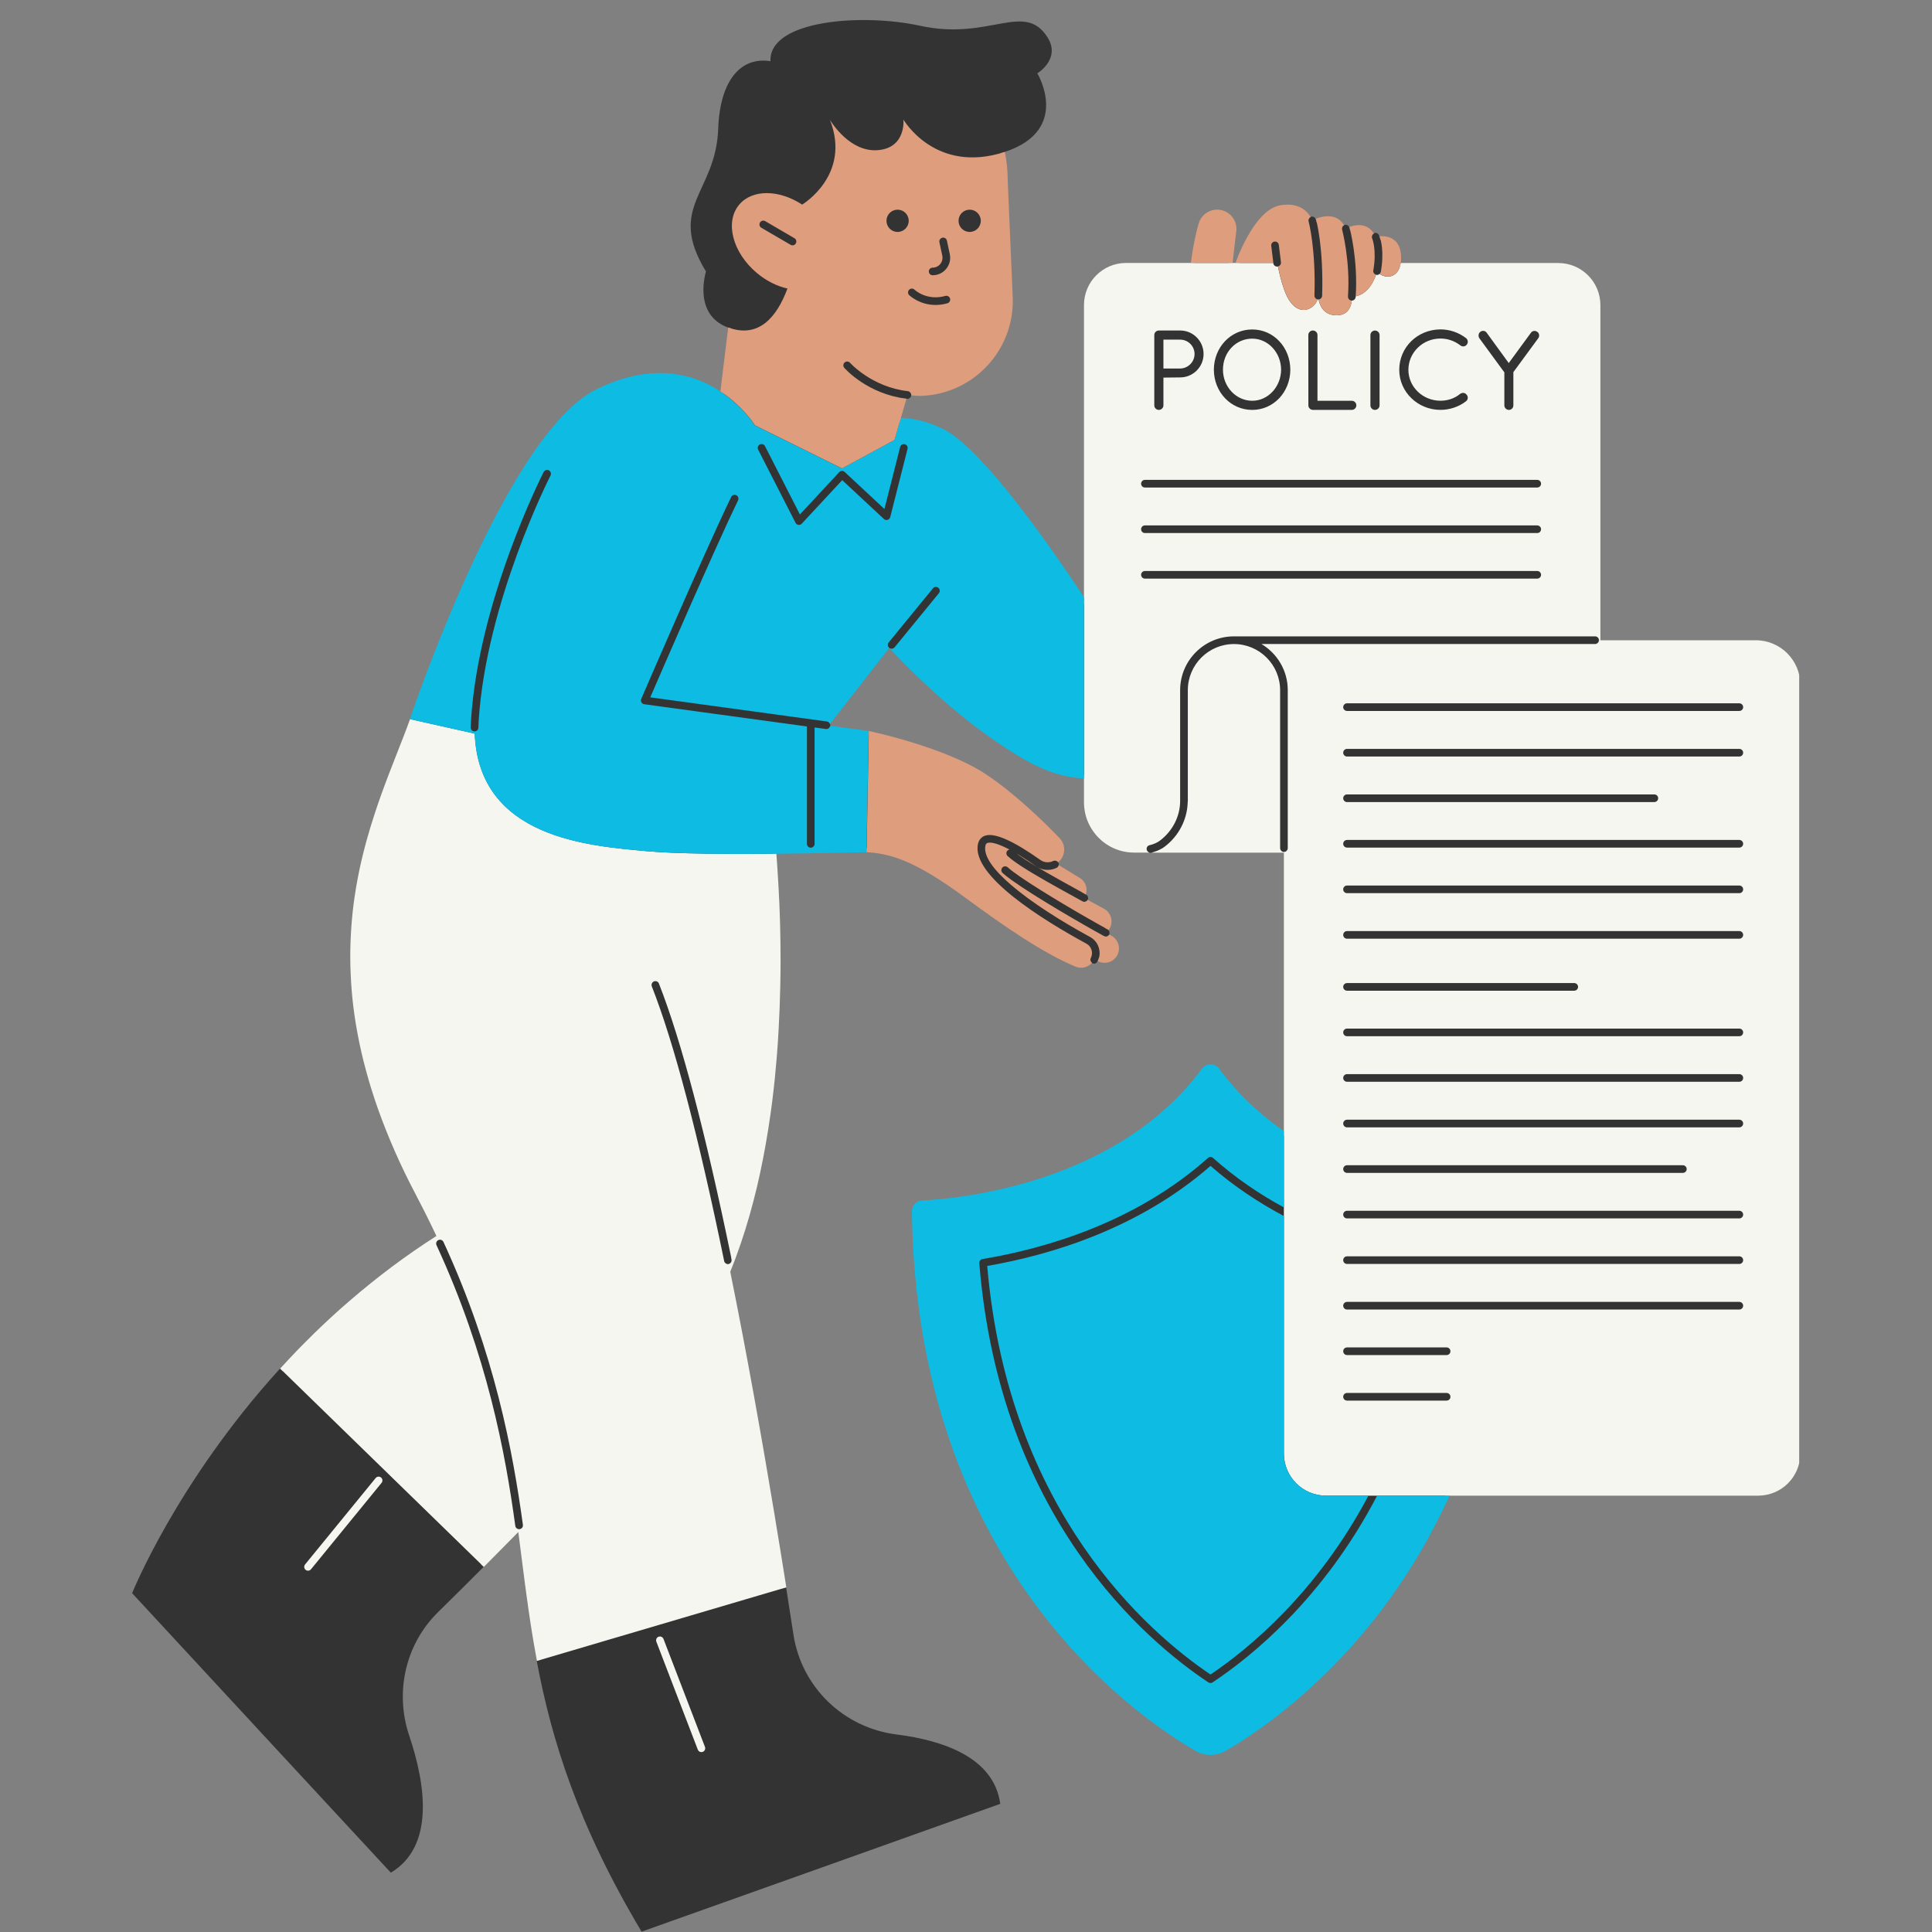 <svg xmlns="http://www.w3.org/2000/svg" xmlns:xlink="http://www.w3.org/1999/xlink" width="1080" zoomAndPan="magnify" viewBox="0 0 810 810" height="1080" preserveAspectRatio="xMidYMid meet" version="1.0"><rect x="0" y="0" width="810" height="810" fill="#808080" stroke="none"/><defs><clipPath id="97990c1a58"><path d="M 55.316 8 L 754 8 L 754 810 L 55.316 810 Z M 55.316 8 " clip-rule="nonzero"/></clipPath><clipPath id="d029aa1339"><path d="M 117 110 L 754.316 110 L 754.316 735 L 117 735 Z M 117 110 " clip-rule="nonzero"/></clipPath></defs><g clip-path="url(#97990c1a58)"><path fill="#333333" d="M 753.188 287.121 L 753.188 609.395 C 753.188 618.242 745.977 625.457 737.125 625.457 L 606.68 625.457 L 606.246 626.402 C 577.184 690.52 531.355 722.082 513.02 732.676 C 511.352 733.637 509.445 734.152 507.539 734.152 C 505.629 734.152 503.723 733.637 502.055 732.676 C 474.789 716.934 385.699 654.227 383.934 507.863 C 383.918 506.309 385.105 505.027 386.66 504.93 C 405.512 503.938 469.773 496.965 505.23 449.02 C 505.773 448.281 506.609 447.848 507.539 447.848 C 508.449 447.848 509.301 448.266 509.844 449.02 C 517.266 459.055 526.531 468 537.383 475.562 L 539.902 477.328 L 539.902 355.871 L 539.836 355.871 C 539.707 356.625 539.082 357.203 538.297 357.219 C 537.512 357.219 536.871 356.625 536.742 355.871 L 486.906 355.871 C 485.031 356.93 483.203 357.379 482.754 357.477 C 482.707 357.492 482.645 357.508 482.629 357.508 C 482.531 357.523 482.418 357.539 482.324 357.539 C 482.211 357.539 482.113 357.508 482.004 357.492 C 481.555 357.395 481.168 357.141 480.93 356.738 C 480.848 356.594 480.77 356.418 480.734 356.242 C 480.719 356.113 480.734 356 480.734 355.887 L 477 355.887 L 475.43 355.871 C 464.77 355.871 456.082 347.199 456.082 336.543 L 456.082 324.871 L 454.559 324.809 C 446.785 324.453 438.691 321.875 430.469 317.129 C 408.121 304.242 388.086 285.406 374.926 271.543 C 374.621 271.848 374.219 272.023 373.82 272.023 C 373.484 272.023 373.164 271.91 372.875 271.703 C 372.859 271.688 372.844 271.688 372.844 271.688 C 372.824 271.672 372.824 271.672 372.809 271.672 C 372.121 271.109 372.023 270.098 372.586 269.426 L 346.809 302.512 C 347.387 302.605 347.836 303.023 348.027 303.551 C 348.059 303.633 348.078 303.711 348.094 303.793 C 348.125 303.953 348.141 304.113 348.125 304.289 C 348.012 305.09 347.324 305.668 346.539 305.668 C 346.457 305.668 346.395 305.668 346.312 305.652 L 346.297 305.652 L 346.297 305.668 L 347.898 305.875 L 364.043 308.09 C 364.25 308.137 395.426 314.758 412.273 325.848 C 424.535 333.93 436.848 346.031 443.082 352.523 C 444.848 354.352 445.07 357.188 443.613 359.27 C 443.371 359.625 443.051 359.945 442.617 360.312 L 441.879 360.922 C 442.539 360.73 443.242 360.969 443.645 361.547 C 443.691 361.609 443.738 361.645 443.773 361.723 C 443.852 361.883 443.883 362.074 443.918 362.254 C 443.934 362.414 443.918 362.574 443.883 362.734 C 443.789 363.215 443.516 363.648 443.051 363.871 C 442.988 363.902 442.906 363.934 442.828 363.969 L 443.035 364.094 C 446.449 366.195 449.512 368.055 451.82 369.434 C 453.469 370.426 454.254 372.367 453.805 374.242 L 455.266 375.043 L 455.379 375.109 C 455.57 375.219 455.73 375.348 455.859 375.523 C 455.988 375.684 456.066 375.859 456.113 376.039 C 456.113 376.055 456.133 376.055 456.133 376.07 C 456.242 376.453 456.211 376.887 456.004 377.254 C 456.004 377.273 456.004 377.273 455.988 377.289 C 455.699 377.816 455.152 378.121 454.574 378.121 C 454.32 378.121 454.047 378.059 453.805 377.914 L 453.695 377.848 L 455.219 378.684 C 457.828 380.125 460.188 381.406 462.047 382.418 C 463.984 383.461 464.852 385.734 464.113 387.82 C 463.984 388.203 463.762 388.574 463.441 388.988 L 463.344 389.117 C 463.695 389.309 464.066 389.52 464.387 389.695 C 464.516 389.758 464.609 389.871 464.707 389.969 C 464.82 390.078 464.914 390.207 464.996 390.352 C 465.012 390.367 465.027 390.398 465.027 390.414 C 465.09 390.543 465.141 390.672 465.156 390.801 C 465.172 390.879 465.172 390.961 465.172 391.043 C 465.172 391.137 465.188 391.234 465.172 391.328 C 465.141 391.523 465.09 391.699 464.996 391.875 C 464.707 392.402 464.16 392.707 463.586 392.707 C 463.328 392.707 463.055 392.645 462.816 392.516 L 462.801 392.531 L 464.516 393.43 L 465.141 393.766 C 467.078 394.809 467.945 397.086 467.207 399.152 C 466.582 400.914 464.883 402.117 463.008 402.117 C 462.43 402.117 461.852 402.004 461.309 401.781 L 460.699 401.523 C 460.57 402.055 460.395 402.551 460.152 403.031 C 460.137 403.062 460.121 403.109 460.105 403.145 C 459.816 403.703 459.258 404.023 458.68 404.023 C 458.438 404.023 458.184 403.977 457.957 403.848 C 457.879 403.816 457.828 403.754 457.766 403.703 C 457.203 403.305 456.98 402.613 457.172 401.957 L 456.562 402.629 C 455.699 403.609 454.465 404.152 453.164 404.152 C 452.574 404.152 451.98 404.023 451.418 403.801 C 437.23 397.789 420.898 386.375 405.367 374.93 C 382.859 358.34 373.02 356.402 363.352 355.68 L 363.191 355.68 C 363.016 355.68 345.543 356.176 325.363 356.352 L 323.648 356.371 L 323.777 358.086 C 326.836 396.797 328.535 469.328 306.559 527.578 C 306.594 527.758 306.625 527.918 306.656 528.078 C 306.816 528.848 306.367 529.582 305.664 529.855 C 305.309 530.77 304.957 531.699 304.59 532.613 L 304.414 533.062 L 304.508 533.543 C 312.188 571.422 320.312 617.168 327.992 665.785 L 328.023 665.992 L 329.578 665.527 C 330.684 672.598 331.711 679.188 332.656 685.293 C 336.039 707.383 353.703 724.391 375.855 727.18 C 395.766 729.695 416.746 736.973 419.359 756.27 C 419.359 756.27 270.43 809.41 268.988 809.859 C 242.316 765.168 231.27 729.566 225.035 696.371 L 226.59 695.922 C 223.816 681.094 221.941 666.426 220.129 652.258 C 219.695 648.891 219.266 645.523 218.832 642.141 L 218.641 640.715 C 218.398 640.941 218.125 641.102 217.789 641.148 C 217.711 641.164 217.645 641.164 217.566 641.164 C 217.391 641.164 217.227 641.133 217.066 641.066 C 216.875 641.004 216.699 640.891 216.539 640.762 L 216.09 641.211 C 211.152 646.23 206.473 650.957 202.082 655.367 L 201.602 655.816 L 201.582 655.832 L 202.738 656.953 C 195.59 664.102 189.242 670.418 183.727 675.82 C 169.988 689.285 165.438 709.352 171.543 727.609 C 178.453 748.062 182.348 774.098 163.852 785.125 C 163.852 785.125 56.406 669.121 55.395 667.949 C 55.395 667.949 74.023 621.465 117.363 573.824 L 118.52 574.945 C 118.535 574.93 118.551 574.914 118.551 574.898 C 138.285 553.211 160.227 534.586 183.742 519.566 L 184.93 518.812 L 184.32 517.527 C 181.484 511.52 178.645 505.812 175.633 500.105 C 129.805 413.066 151.844 357.012 167.938 316.105 C 169.879 311.152 171.723 306.469 173.34 301.996 C 173.758 300.781 213.508 183.125 250.648 164.723 C 259.641 160.266 268.379 158.004 276.633 158.004 C 285.371 158.004 293.578 160.508 301.047 165.426 L 303.211 166.855 L 306.77 137.793 C 306.254 137.648 305.742 137.504 305.215 137.312 C 290.242 131.797 295.996 113.844 295.996 113.844 C 279.359 86.547 300.133 80.969 301.109 54.055 C 301.801 33.793 310.504 23.664 323.023 25.652 C 322.332 8.402 361.414 5.484 385.793 10.809 C 414.887 17.172 429.441 0.34 439.172 15.648 C 444.926 24.723 434.906 30.746 434.906 30.746 C 434.906 30.746 449.285 54.52 421.203 63.703 C 420.672 63.879 420.176 64.008 419.664 64.168 C 420.434 67.855 420.816 71.656 420.816 75.469 L 422.918 124.566 C 423.816 145.629 407.418 163.488 386.387 164.367 C 386.145 164.367 385.891 164.387 385.633 164.387 C 384.367 164.387 383.164 164.289 382.156 164.191 L 380.727 164.066 L 380.727 164.082 C 381.531 164.242 382.105 164.977 382.012 165.797 C 382.012 165.797 382.012 165.797 382.012 165.812 C 381.914 166.629 381.227 167.238 380.426 167.238 C 380.359 167.238 380.312 167.238 380.246 167.223 C 380.152 167.207 380.07 167.191 379.977 167.191 C 379.43 167.125 378.902 167.031 378.371 166.949 L 375.504 176.84 L 377.602 176.871 C 383.375 176.953 389.367 178.586 395.395 181.715 C 413.348 191.027 449.047 245.223 453.055 251.375 L 456.004 255.898 L 456.004 127.902 C 456.004 119.055 463.215 111.84 472.062 111.84 L 500.629 111.84 L 500.805 110.43 C 501.559 104.258 502.617 98.922 504.043 94.078 C 504.844 91.387 507.395 89.512 510.246 89.512 C 512.09 89.512 513.852 90.312 515.086 91.691 C 516.305 93.07 516.883 94.914 516.656 96.742 C 516 102.125 515.488 106.613 515.137 110.062 L 514.957 111.84 L 519.062 111.793 L 519.43 110.719 C 521.434 104.867 528.457 89.336 536.68 87.699 C 537.785 87.477 538.844 87.363 539.82 87.363 C 544.711 87.363 547.082 90.137 548.043 91.789 L 548.555 92.652 C 548.445 91.949 548.797 91.289 549.422 90.969 C 549.504 90.922 549.582 90.859 549.68 90.844 C 549.871 90.793 550.078 90.777 550.273 90.793 C 550.398 90.809 550.527 90.859 550.641 90.906 C 550.688 90.922 550.738 90.938 550.801 90.953 C 551.121 91.113 551.395 91.387 551.555 91.738 C 551.586 91.82 551.633 91.867 551.668 91.949 C 551.699 92.027 551.809 92.492 552.004 93.293 L 552.148 93.23 C 553.27 92.781 554.969 92.27 556.73 92.27 C 559.152 92.27 560.898 93.246 562.102 95.25 L 562.629 96.133 C 562.484 95.426 562.855 94.738 563.48 94.418 C 563.574 94.367 563.656 94.305 563.77 94.273 C 563.977 94.223 564.168 94.207 564.363 94.242 C 564.488 94.258 564.602 94.305 564.715 94.336 C 564.762 94.352 564.828 94.367 564.875 94.383 C 565.195 94.547 565.453 94.816 565.613 95.152 C 565.645 95.234 565.707 95.297 565.723 95.379 C 565.758 95.477 565.867 95.941 566.043 96.691 L 566.172 96.645 C 567.023 96.324 568.32 95.922 569.699 95.922 C 571.816 95.922 573.418 96.82 574.57 98.68 L 575.133 99.594 C 574.973 98.906 575.277 98.184 575.918 97.832 C 575.949 97.816 575.984 97.781 576.016 97.766 C 576.832 97.414 577.762 97.766 578.113 98.586 C 578.129 98.617 578.195 98.762 578.273 99 C 578.387 99.336 578.562 99.883 578.738 100.59 C 578.883 100.59 579.027 100.57 579.172 100.57 C 583.227 100.57 585.406 102.785 585.68 107.145 C 585.746 108.137 585.711 109.051 585.566 109.949 L 585.297 111.793 L 653.211 111.793 C 662.062 111.793 669.273 119.004 669.273 127.855 L 669.273 266.879 C 669.867 267.117 670.301 267.68 670.301 268.367 C 670.301 269.043 669.867 269.617 669.273 269.859 L 669.273 269.973 L 735.957 269.973 C 745.512 270.004 753.188 277.68 753.188 287.121 Z M 753.188 287.121 " fill-opacity="1" fill-rule="nonzero"/></g><g clip-path="url(#d029aa1339)"><path fill="#f6f6f0" d="M 159.746 619.445 C 160.438 620.004 160.531 621.016 159.973 621.703 L 130.383 657.93 C 130.062 658.316 129.598 658.523 129.148 658.523 C 128.793 658.523 128.426 658.41 128.137 658.156 C 127.449 657.594 127.352 656.586 127.914 655.895 L 157.504 619.668 C 158.047 618.996 159.059 618.898 159.746 619.445 Z M 278.172 687.137 C 277.852 686.32 276.922 685.902 276.105 686.207 C 275.27 686.527 274.871 687.457 275.176 688.273 L 292.566 733.559 C 292.809 734.199 293.418 734.582 294.059 734.582 C 294.25 734.582 294.441 734.551 294.633 734.473 C 295.469 734.152 295.867 733.223 295.562 732.402 Z M 754.789 287.121 L 754.789 609.395 C 754.789 619.156 746.887 627.059 737.125 627.059 L 555.945 627.059 C 546.184 627.059 538.281 619.156 538.281 609.395 L 538.281 357.477 L 482.738 357.477 C 483.301 357.363 485.93 356.723 488.156 355.07 C 494.105 350.629 497.695 343.754 497.938 336.559 C 497.938 336.332 497.984 336.094 497.984 335.867 C 497.984 335.852 498 335.836 498 335.82 L 498 289.367 C 498 278.691 506.672 270.02 517.348 270.02 C 528.023 270.02 536.695 278.691 536.695 289.367 L 536.695 355.602 C 536.695 356.48 537.418 357.203 538.297 357.203 C 539.18 357.203 539.902 356.48 539.902 355.602 L 539.902 289.352 C 539.902 281.129 535.461 273.945 528.871 270.004 L 668.824 270.004 C 669.707 270.004 670.43 269.281 670.43 268.398 C 670.43 267.52 669.707 266.797 668.824 266.797 L 517.332 266.797 C 504.891 266.797 494.777 276.91 494.777 289.352 L 494.777 315.543 C 494.777 315.559 494.777 315.559 494.777 315.574 L 494.777 335.805 C 494.777 342.246 491.59 348.484 486.25 352.473 C 485.129 353.309 483.828 353.805 482.965 354.078 C 482.402 354.254 482.035 354.332 482.02 354.332 C 481.152 354.492 480.574 355.344 480.754 356.211 C 480.785 356.387 480.848 356.562 480.945 356.707 C 481.168 357.105 481.57 357.363 482.02 357.461 L 475.445 357.461 L 475.445 357.445 C 471.953 357.445 468.648 356.578 465.75 355.055 C 465.637 354.992 465.523 354.941 465.41 354.879 C 464.965 354.637 464.547 354.367 464.129 354.094 C 463.953 353.98 463.793 353.887 463.617 353.773 C 463.246 353.516 462.879 353.242 462.527 352.957 C 462.336 352.793 462.141 352.652 461.949 352.492 C 461.629 352.219 461.324 351.93 461.02 351.641 C 460.812 351.449 460.621 351.258 460.41 351.047 C 460.137 350.758 459.867 350.469 459.609 350.168 C 459.402 349.926 459.207 349.684 459.016 349.445 C 458.793 349.156 458.566 348.852 458.344 348.547 C 458.152 348.273 457.973 348.004 457.781 347.715 C 457.59 347.41 457.398 347.105 457.223 346.801 C 457.043 346.496 456.883 346.176 456.723 345.855 C 456.578 345.551 456.418 345.246 456.273 344.941 C 456.113 344.586 455.988 344.234 455.844 343.867 C 455.73 343.562 455.617 343.273 455.504 342.969 C 455.379 342.566 455.281 342.168 455.168 341.75 C 455.09 341.461 455.008 341.191 454.945 340.887 C 454.848 340.422 454.785 339.938 454.703 339.457 C 454.672 339.219 454.625 338.977 454.594 338.738 C 454.512 338 454.465 337.262 454.465 336.508 L 454.465 127.902 C 454.465 118.141 462.367 110.238 472.129 110.238 L 524.207 110.238 L 533.824 110.254 L 533.84 110.352 C 533.938 111.168 534.625 111.762 535.43 111.762 C 535.492 111.762 535.555 111.762 535.621 111.746 C 535.668 111.746 535.719 111.711 535.766 111.695 C 536.453 114.789 536.934 117.242 538.344 121.281 C 542.77 134.008 550.863 130.227 552.418 125.531 C 552.5 125.547 552.562 125.578 552.629 125.578 C 552.645 125.578 552.66 125.578 552.676 125.578 C 552.723 125.578 552.773 125.562 552.82 125.547 C 553.316 128.145 555.016 132.246 560.449 132.199 C 565.402 132.148 566.492 128.285 566.719 126.027 C 566.734 126.027 566.75 126.027 566.75 126.027 C 567.582 126.027 568.289 125.387 568.352 124.535 C 568.352 124.422 568.367 124.328 568.367 124.23 C 573.641 123.125 576.016 117.82 576.895 115.176 C 576.945 115.191 576.992 115.223 577.039 115.238 C 577.137 115.254 577.234 115.27 577.328 115.27 C 577.746 115.27 578.129 115.094 578.418 114.82 C 581.207 116.969 586.336 116.441 587.25 110.27 L 653.309 110.27 C 663.07 110.27 670.973 118.172 670.973 127.934 L 670.973 268.434 L 736.051 268.434 C 746.422 268.398 754.789 276.785 754.789 287.121 Z M 620.223 141.801 L 630.707 156.113 L 630.707 169.965 C 630.707 170.988 631.574 171.855 632.598 171.855 C 633.656 171.855 634.488 171.02 634.488 169.965 L 634.488 156.02 L 644.926 141.801 C 645.246 141.367 645.359 140.82 645.262 140.293 C 645.164 139.797 644.895 139.379 644.559 139.172 C 644.125 138.816 643.578 138.676 643.051 138.754 C 642.555 138.836 642.105 139.121 641.863 139.492 L 632.551 152.219 L 623.316 139.523 C 623.047 139.105 622.613 138.816 622.098 138.738 C 621.57 138.656 621.008 138.801 620.641 139.121 C 619.855 139.684 619.648 140.887 620.223 141.801 Z M 586.641 155.07 C 586.641 164.32 594.383 171.84 603.922 171.84 C 607.816 171.84 611.617 170.555 614.613 168.25 C 615.062 167.926 615.336 167.398 615.367 166.82 C 615.398 166.324 615.223 165.859 614.902 165.508 C 614.645 165.137 614.277 164.883 613.828 164.77 C 613.301 164.641 612.723 164.754 612.176 165.121 C 609.98 166.98 607.047 168.008 603.922 168.008 C 596.5 168.008 590.473 162.188 590.473 155.055 C 590.473 147.812 596.5 141.93 603.922 141.93 C 606.953 141.93 609.852 142.938 612.289 144.828 C 612.707 145.148 613.234 145.293 613.75 145.215 C 614.262 145.133 614.711 144.844 614.887 144.539 C 615.223 144.203 615.398 143.723 615.383 143.211 C 615.352 142.648 615.094 142.121 614.629 141.75 C 611.566 139.395 607.77 138.098 603.906 138.098 C 594.223 138.176 586.641 145.613 586.641 155.07 Z M 574.555 169.965 C 574.555 170.988 575.422 171.855 576.449 171.855 C 577.523 171.855 578.387 171.004 578.387 169.965 L 578.387 140.469 C 578.387 139.426 577.523 138.578 576.449 138.578 C 575.422 138.578 574.555 139.441 574.555 140.469 Z M 548.539 169.965 C 548.539 170.988 549.406 171.855 550.512 171.855 L 566.719 171.855 C 567.793 171.855 568.656 171.004 568.656 169.965 C 568.656 168.875 567.809 168.023 566.719 168.023 L 552.355 168.023 L 552.355 140.453 C 552.355 139.41 551.488 138.562 550.414 138.562 C 549.391 138.562 548.523 139.426 548.523 140.453 Z M 508.914 154.992 C 508.965 164.449 516.031 171.855 525.008 171.855 C 533.906 171.855 540.926 164.449 540.977 154.992 C 540.926 145.535 533.922 138.129 525.008 138.129 C 516.031 138.129 508.965 145.535 508.914 154.992 Z M 483.941 169.965 C 483.941 170.988 484.809 171.855 485.832 171.855 C 486.891 171.855 487.773 171.004 487.773 169.965 L 487.773 158.309 L 494.793 158.23 C 500.195 158.23 504.605 153.836 504.605 148.418 C 504.605 142.984 500.211 138.562 494.793 138.562 L 485.832 138.562 C 484.809 138.562 483.941 139.426 483.941 140.453 Z M 646.094 240.988 C 646.094 240.109 645.375 239.387 644.492 239.387 L 480.016 239.387 C 479.133 239.387 478.41 240.109 478.41 240.988 C 478.41 241.871 479.133 242.594 480.016 242.594 L 644.492 242.594 C 645.375 242.594 646.094 241.871 646.094 240.988 Z M 646.094 221.883 C 646.094 221 645.375 220.281 644.492 220.281 L 480.016 220.281 C 479.133 220.281 478.41 221 478.41 221.883 C 478.41 222.766 479.133 223.484 480.016 223.484 L 644.492 223.484 C 645.375 223.484 646.094 222.766 646.094 221.883 Z M 646.094 202.793 C 646.094 201.91 645.375 201.188 644.492 201.188 L 480.016 201.188 C 479.133 201.188 478.41 201.91 478.41 202.793 C 478.41 203.672 479.133 204.395 480.016 204.395 L 644.492 204.395 C 645.375 204.395 646.094 203.672 646.094 202.793 Z M 608.105 585.605 C 608.105 584.723 607.383 584.004 606.504 584.004 L 564.746 584.004 C 563.863 584.004 563.145 584.723 563.145 585.605 C 563.145 586.488 563.863 587.207 564.746 587.207 L 606.504 587.207 C 607.383 587.207 608.105 586.504 608.105 585.605 Z M 608.105 566.516 C 608.105 565.633 607.383 564.91 606.504 564.91 L 564.746 564.91 C 563.863 564.91 563.145 565.633 563.145 566.516 C 563.145 567.398 563.863 568.117 564.746 568.117 L 606.504 568.117 C 607.383 568.117 608.105 567.398 608.105 566.516 Z M 730.828 547.426 C 730.828 546.543 730.105 545.82 729.223 545.82 L 564.746 545.82 C 563.863 545.82 563.145 546.543 563.145 547.426 C 563.145 548.305 563.863 549.027 564.746 549.027 L 729.223 549.027 C 730.105 549.027 730.828 548.305 730.828 547.426 Z M 730.828 528.316 C 730.828 527.434 730.105 526.715 729.223 526.715 L 564.746 526.715 C 563.863 526.715 563.145 527.434 563.145 528.316 C 563.145 529.199 563.863 529.918 564.746 529.918 L 729.223 529.918 C 730.105 529.918 730.828 529.215 730.828 528.316 Z M 730.828 509.227 C 730.828 508.344 730.105 507.621 729.223 507.621 L 564.746 507.621 C 563.863 507.621 563.145 508.344 563.145 509.227 C 563.145 510.109 563.863 510.828 564.746 510.828 L 729.223 510.828 C 730.105 510.828 730.828 510.109 730.828 509.227 Z M 564.746 491.738 L 705.547 491.738 C 706.43 491.738 707.152 491.016 707.152 490.137 C 707.152 489.254 706.43 488.531 705.547 488.531 L 564.746 488.531 C 563.863 488.531 563.145 489.254 563.145 490.137 C 563.145 491.016 563.863 491.738 564.746 491.738 Z M 730.828 471.043 C 730.828 470.164 730.105 469.441 729.223 469.441 L 564.746 469.441 C 563.863 469.441 563.145 470.164 563.145 471.043 C 563.145 471.926 563.863 472.648 564.746 472.648 L 729.223 472.648 C 730.105 472.648 730.828 471.926 730.828 471.043 Z M 730.828 451.938 C 730.828 451.055 730.105 450.332 729.223 450.332 L 564.746 450.332 C 563.863 450.332 563.145 451.055 563.145 451.938 C 563.145 452.816 563.863 453.539 564.746 453.539 L 729.223 453.539 C 730.105 453.539 730.828 452.836 730.828 451.938 Z M 730.828 432.844 C 730.828 431.965 730.105 431.242 729.223 431.242 L 564.746 431.242 C 563.863 431.242 563.145 431.965 563.145 432.844 C 563.145 433.727 563.863 434.449 564.746 434.449 L 729.223 434.449 C 730.105 434.449 730.828 433.727 730.828 432.844 Z M 564.746 415.359 L 660.008 415.359 C 660.891 415.359 661.613 414.637 661.613 413.754 C 661.613 412.871 660.891 412.152 660.008 412.152 L 564.746 412.152 C 563.863 412.152 563.145 412.871 563.145 413.754 C 563.145 414.637 563.863 415.359 564.746 415.359 Z M 730.828 391.953 C 730.828 391.074 730.105 390.352 729.223 390.352 L 564.746 390.352 C 563.863 390.352 563.145 391.074 563.145 391.953 C 563.145 392.836 563.863 393.559 564.746 393.559 L 729.223 393.559 C 730.105 393.559 730.828 392.836 730.828 391.953 Z M 730.828 372.863 C 730.828 371.98 730.105 371.262 729.223 371.262 L 564.746 371.262 C 563.863 371.262 563.145 371.98 563.145 372.863 C 563.145 373.746 563.863 374.465 564.746 374.465 L 729.223 374.465 C 730.105 374.465 730.828 373.746 730.828 372.863 Z M 730.828 353.758 C 730.828 352.875 730.105 352.152 729.223 352.152 L 564.746 352.152 C 563.863 352.152 563.145 352.875 563.145 353.758 C 563.145 354.637 563.863 355.359 564.746 355.359 L 729.223 355.359 C 730.105 355.359 730.828 354.652 730.828 353.758 Z M 564.746 336.27 L 693.59 336.27 C 694.473 336.27 695.195 335.547 695.195 334.664 C 695.195 333.785 694.473 333.062 693.59 333.062 L 564.746 333.062 C 563.863 333.062 563.145 333.785 563.145 334.664 C 563.145 335.547 563.863 336.27 564.746 336.27 Z M 730.828 315.574 C 730.828 314.691 730.105 313.973 729.223 313.973 L 564.746 313.973 C 563.863 313.973 563.145 314.691 563.145 315.574 C 563.145 316.457 563.863 317.176 564.746 317.176 L 729.223 317.176 C 730.105 317.176 730.828 316.457 730.828 315.574 Z M 730.828 296.469 C 730.828 295.586 730.105 294.863 729.223 294.863 L 564.746 294.863 C 563.863 294.863 563.145 295.586 563.145 296.469 C 563.145 297.348 563.863 298.07 564.746 298.07 L 729.223 298.07 C 730.105 298.07 730.828 297.363 730.828 296.469 Z M 500.82 148.418 C 500.82 145.102 498.113 142.395 494.793 142.395 L 487.773 142.395 L 487.773 154.496 L 494.793 154.496 C 498.113 154.461 500.82 151.738 500.82 148.418 Z M 525.008 168.023 C 531.629 168.023 537.062 162.172 537.113 154.977 C 537.062 147.812 531.645 141.977 525.008 141.977 C 518.133 141.977 512.73 147.684 512.73 154.977 C 512.73 162.172 518.246 168.023 525.008 168.023 Z M 328.555 658.539 C 328.938 660.895 329.305 663.219 329.66 665.496 L 225.113 696.336 C 224.715 694.223 224.344 692.105 223.977 690.004 C 223.863 689.316 223.754 688.629 223.625 687.953 C 223.383 686.527 223.145 685.102 222.918 683.676 C 222.789 682.906 222.68 682.117 222.551 681.348 C 222.344 679.988 222.133 678.641 221.941 677.277 C 221.828 676.523 221.719 675.77 221.605 675.02 C 221.395 673.559 221.188 672.086 220.996 670.625 C 220.914 670.016 220.82 669.406 220.738 668.797 C 220.465 666.844 220.211 664.902 219.953 662.949 C 219.777 661.664 219.617 660.383 219.457 659.086 C 219.375 658.426 219.281 657.77 219.199 657.098 C 218.574 652.191 217.949 647.285 217.309 642.352 C 217.309 642.332 217.309 642.316 217.309 642.301 C 217.293 642.316 217.277 642.332 217.277 642.332 C 214.742 644.898 212.277 647.398 209.887 649.82 C 209.789 649.934 209.68 650.027 209.582 650.125 C 208.492 651.23 207.418 652.305 206.359 653.379 C 205.176 654.562 204.004 655.75 202.867 656.906 L 202.836 656.906 L 117.461 573.777 C 118.617 572.512 119.801 571.227 120.988 569.961 C 121.422 569.496 121.887 569.016 122.32 568.551 C 123.07 567.75 123.824 566.965 124.594 566.164 C 125.172 565.57 125.75 564.977 126.34 564.383 C 126.984 563.727 127.641 563.07 128.297 562.41 C 128.969 561.738 129.645 561.066 130.332 560.391 C 130.91 559.816 131.488 559.254 132.062 558.676 C 132.816 557.938 133.586 557.203 134.355 556.465 C 134.871 555.984 135.367 555.504 135.879 555.023 C 136.73 554.219 137.594 553.402 138.477 552.602 C 138.895 552.215 139.324 551.832 139.742 551.43 C 140.703 550.551 141.684 549.668 142.676 548.785 C 142.965 548.531 143.27 548.258 143.574 548 C 144.695 547.008 145.816 546.012 146.973 545.035 C 147.035 544.988 147.102 544.922 147.164 544.875 C 158.031 535.531 169.957 526.504 182.973 518.188 C 182.348 516.871 181.723 515.559 181.082 514.227 C 180.312 512.656 179.543 511.07 178.742 509.465 C 178.375 508.746 178.004 508.008 177.637 507.27 C 176.562 505.137 175.473 503.008 174.316 500.828 C 173.5 499.289 172.715 497.75 171.945 496.227 C 171.688 495.715 171.434 495.199 171.176 494.688 C 170.68 493.691 170.184 492.684 169.703 491.691 C 169.414 491.113 169.156 490.52 168.867 489.941 C 168.434 489.027 167.984 488.113 167.57 487.203 C 167.297 486.609 167.039 486.031 166.785 485.453 C 166.383 484.555 165.965 483.66 165.566 482.762 C 165.309 482.168 165.055 481.59 164.812 480.996 C 164.426 480.133 164.043 479.25 163.691 478.387 C 163.418 477.762 163.176 477.137 162.922 476.492 C 162.586 475.676 162.246 474.875 161.926 474.059 C 161.688 473.449 161.445 472.84 161.207 472.23 C 160.887 471.414 160.566 470.594 160.262 469.793 C 160.035 469.215 159.828 468.641 159.617 468.047 C 159.312 467.23 159.008 466.395 158.707 465.578 C 158.496 465 158.305 464.422 158.098 463.848 C 157.809 463.027 157.52 462.227 157.262 461.426 C 157.07 460.863 156.895 460.305 156.719 459.742 C 156.461 458.941 156.188 458.125 155.934 457.324 C 155.754 456.746 155.578 456.168 155.402 455.605 C 155.164 454.82 154.922 454.051 154.699 453.281 C 154.523 452.707 154.379 452.145 154.219 451.566 C 153.992 450.797 153.785 450.027 153.574 449.277 C 153.43 448.73 153.289 448.188 153.145 447.641 C 152.934 446.871 152.727 446.086 152.535 445.332 C 152.406 444.805 152.277 444.289 152.148 443.777 C 151.957 442.992 151.766 442.207 151.59 441.438 C 151.477 440.926 151.363 440.41 151.25 439.898 C 151.074 439.129 150.898 438.359 150.738 437.59 C 150.625 437.078 150.531 436.562 150.434 436.066 C 150.273 435.312 150.129 434.543 149.984 433.793 C 149.891 433.293 149.809 432.797 149.711 432.301 C 149.57 431.547 149.441 430.793 149.312 430.039 C 149.23 429.543 149.152 429.062 149.07 428.582 C 148.961 427.828 148.832 427.09 148.719 426.336 C 148.656 425.871 148.59 425.406 148.527 424.941 C 148.414 424.191 148.316 423.422 148.223 422.684 C 148.156 422.234 148.109 421.785 148.062 421.336 C 147.965 420.582 147.887 419.828 147.805 419.078 C 147.758 418.629 147.727 418.195 147.676 417.746 C 147.598 416.992 147.531 416.254 147.469 415.52 C 147.438 415.086 147.406 414.668 147.371 414.234 C 147.309 413.48 147.262 412.746 147.211 411.992 C 147.18 411.574 147.164 411.156 147.148 410.727 C 147.102 409.988 147.066 409.25 147.035 408.527 C 147.02 408.113 147.004 407.695 146.988 407.277 C 146.957 406.559 146.922 405.836 146.906 405.113 C 146.891 404.715 146.891 404.312 146.891 403.898 C 146.875 403.176 146.859 402.453 146.859 401.734 C 146.859 401.348 146.859 400.965 146.859 400.578 C 146.859 399.855 146.859 399.121 146.875 398.398 C 146.875 398.031 146.891 397.645 146.906 397.277 C 146.922 396.555 146.941 395.832 146.957 395.113 C 146.973 394.742 146.988 394.375 147.004 393.992 C 147.035 393.285 147.066 392.562 147.102 391.875 C 147.117 391.523 147.148 391.152 147.164 390.801 C 147.211 390.094 147.246 389.375 147.293 388.668 C 147.324 388.332 147.34 387.98 147.371 387.645 C 147.422 386.938 147.484 386.23 147.547 385.527 C 147.582 385.191 147.613 384.855 147.645 384.516 C 147.711 383.812 147.773 383.105 147.852 382.418 C 147.887 382.098 147.934 381.762 147.965 381.438 C 148.047 380.734 148.125 380.043 148.207 379.355 C 148.254 379.035 148.285 378.715 148.336 378.395 C 148.43 377.703 148.512 377.016 148.621 376.324 C 148.672 376.02 148.719 375.715 148.766 375.395 C 148.863 374.707 148.977 374.02 149.086 373.328 C 149.137 373.023 149.184 372.734 149.23 372.43 C 149.344 371.742 149.457 371.066 149.586 370.379 C 149.633 370.09 149.695 369.801 149.746 369.512 C 149.871 368.824 150 368.152 150.129 367.477 C 150.176 367.207 150.242 366.918 150.289 366.645 C 150.418 365.953 150.562 365.281 150.707 364.609 C 150.754 364.352 150.82 364.094 150.867 363.84 C 151.012 363.148 151.172 362.461 151.316 361.789 C 151.363 361.547 151.43 361.289 151.492 361.051 C 151.652 360.359 151.812 359.688 151.973 359.016 C 152.035 358.773 152.086 358.535 152.148 358.309 C 152.309 357.621 152.484 356.945 152.664 356.258 C 152.711 356.047 152.773 355.824 152.824 355.617 C 153 354.926 153.176 354.238 153.367 353.547 C 153.43 353.34 153.48 353.133 153.543 352.922 C 153.734 352.234 153.93 351.543 154.121 350.871 C 154.168 350.68 154.234 350.488 154.297 350.277 C 154.488 349.59 154.699 348.914 154.891 348.227 C 154.938 348.035 155.004 347.859 155.051 347.664 C 155.258 346.977 155.469 346.305 155.676 345.613 C 155.723 345.453 155.773 345.293 155.836 345.117 C 156.059 344.41 156.27 343.723 156.492 343.031 C 156.543 342.887 156.59 342.762 156.621 342.617 C 156.848 341.91 157.086 341.188 157.312 340.5 C 157.344 340.387 157.391 340.258 157.422 340.148 C 157.664 339.426 157.902 338.723 158.145 338 C 158.176 337.902 158.207 337.809 158.242 337.711 C 158.496 336.973 158.738 336.254 158.992 335.531 C 159.008 335.469 159.043 335.418 159.059 335.355 C 159.332 334.586 159.602 333.832 159.859 333.078 C 159.859 333.062 159.875 333.047 159.875 333.031 C 164.074 321.344 168.531 310.91 171.945 301.438 L 171.945 301.422 C 171.93 301.453 171.93 301.484 171.93 301.484 L 173.133 301.758 L 199.066 307.574 C 200.832 351.48 247.125 354.605 270.977 356.836 C 283.285 357.988 305.773 358.102 325.492 357.926 C 325.586 359.047 325.668 360.215 325.746 361.402 C 325.746 361.5 325.766 361.609 325.766 361.707 C 325.844 362.859 325.926 364.047 326.004 365.266 C 326.004 365.348 326.02 365.41 326.02 365.488 C 326.277 369.387 326.5 373.586 326.711 378.043 C 326.727 378.234 326.727 378.441 326.742 378.648 C 326.789 379.918 326.836 381.199 326.887 382.496 C 326.902 382.77 326.902 383.027 326.918 383.297 C 326.965 384.629 326.996 385.992 327.047 387.371 C 327.047 387.562 327.062 387.738 327.062 387.93 C 327.191 392.691 327.254 397.691 327.254 402.855 C 327.254 403.129 327.254 403.383 327.254 403.656 C 327.254 405.113 327.238 406.59 327.223 408.062 C 327.223 408.367 327.223 408.656 327.207 408.961 C 327.191 410.531 327.16 412.121 327.125 413.723 C 327.125 413.883 327.125 414.059 327.109 414.219 C 326.996 419.668 326.789 425.266 326.469 430.984 C 326.453 431.211 326.438 431.449 326.438 431.676 C 326.34 433.344 326.246 435.008 326.133 436.691 C 326.117 436.965 326.102 437.223 326.086 437.492 C 325.957 439.289 325.828 441.086 325.684 442.895 C 325.684 442.992 325.668 443.09 325.668 443.168 C 325.188 449.051 324.594 455.031 323.84 461.023 C 323.824 461.219 323.793 461.41 323.777 461.586 C 323.551 463.383 323.312 465.191 323.055 466.988 C 323.023 467.195 322.992 467.422 322.957 467.629 C 321.82 475.629 320.426 483.66 318.711 491.625 C 318.68 491.801 318.629 491.977 318.598 492.156 C 318.199 493.98 317.797 495.793 317.363 497.605 C 317.316 497.781 317.285 497.973 317.234 498.148 C 315.344 506.051 313.133 513.859 310.535 521.441 C 310.457 521.648 310.391 521.871 310.312 522.082 C 309.734 523.766 309.141 525.43 308.516 527.098 C 308.438 527.324 308.355 527.531 308.277 527.754 C 307.586 529.582 306.898 531.379 306.16 533.172 C 313.23 568.07 319.625 604.25 324.852 635.762 C 324.852 635.777 324.852 635.793 324.852 635.809 C 325.715 641.035 326.551 646.117 327.352 651.055 C 327.367 651.117 327.367 651.199 327.383 651.262 C 327.766 653.684 328.152 656.055 328.535 658.395 C 328.535 658.461 328.535 658.492 328.555 658.539 Z M 219.23 639.305 C 215 608.527 207.402 567.219 185.922 520.688 C 185.555 519.887 184.594 519.531 183.793 519.902 L 183.773 519.918 C 182.988 520.301 182.637 521.23 183.004 522.035 C 204.309 568.184 211.859 609.184 216.043 639.754 C 216.121 640.379 216.57 640.859 217.133 641.051 C 217.293 641.102 217.453 641.148 217.629 641.148 C 217.711 641.148 217.773 641.148 217.855 641.133 C 218.734 641.004 219.344 640.188 219.23 639.305 Z M 306.738 528.043 C 295.852 475.051 285.594 436.117 276.25 412.344 C 275.93 411.527 275 411.125 274.164 411.445 C 273.973 411.527 273.812 411.641 273.684 411.766 C 273.203 412.199 273.012 412.891 273.266 413.531 C 282.566 437.141 292.758 475.883 303.609 528.703 C 303.77 529.453 304.43 529.984 305.184 529.984 C 305.293 529.984 305.391 529.969 305.504 529.953 C 306.367 529.758 306.914 528.91 306.738 528.043 Z M 306.738 528.043 " fill-opacity="1" fill-rule="nonzero"/></g><path fill="#0dbbe3" d="M 607.723 627.059 C 606.809 629.094 605.863 631.098 604.898 633.055 C 604.883 633.086 604.867 633.117 604.852 633.133 C 603.953 634.977 603.055 636.789 602.125 638.566 C 602.016 638.777 601.902 638.984 601.805 639.207 C 599.883 642.91 597.91 646.484 595.906 649.949 C 595.875 649.996 595.844 650.043 595.828 650.094 C 594.867 651.758 593.871 653.379 592.895 654.996 C 592.797 655.156 592.703 655.301 592.605 655.461 C 590.539 658.812 588.438 662.051 586.305 665.16 C 586.258 665.223 586.227 665.289 586.176 665.352 C 585.152 666.844 584.125 668.301 583.102 669.746 C 583.02 669.855 582.941 669.953 582.875 670.066 C 580.711 673.062 578.531 675.965 576.336 678.738 C 576.27 678.816 576.207 678.883 576.16 678.961 C 575.117 680.293 574.059 681.59 573 682.855 C 572.938 682.938 572.875 683 572.824 683.082 C 570.629 685.742 568.418 688.289 566.223 690.742 C 566.141 690.84 566.062 690.918 565.98 691.016 C 564.938 692.188 563.879 693.324 562.84 694.43 C 562.789 694.477 562.742 694.527 562.711 694.574 C 560.531 696.898 558.352 699.109 556.203 701.227 C 556.09 701.324 555.996 701.434 555.883 701.531 C 554.855 702.523 553.848 703.52 552.836 704.465 C 552.805 704.496 552.773 704.527 552.742 704.559 C 550.625 706.547 548.559 708.438 546.504 710.25 C 546.375 710.363 546.25 710.477 546.121 710.586 C 545.16 711.422 544.211 712.254 543.266 713.055 C 543.234 713.09 543.203 713.121 543.172 713.137 C 542.16 714 541.152 714.836 540.156 715.652 C 540.141 715.668 540.125 715.684 540.094 715.699 C 539.18 716.453 538.281 717.176 537.383 717.879 C 537.238 717.992 537.094 718.121 536.934 718.234 C 536.055 718.922 535.188 719.598 534.34 720.254 C 534.305 720.27 534.273 720.301 534.242 720.316 C 533.328 721.008 532.43 721.68 531.566 722.336 C 531.469 722.402 531.375 722.48 531.277 722.547 C 530.523 723.09 529.801 723.637 529.082 724.148 C 528.906 724.277 528.746 724.391 528.566 724.516 C 527.816 725.062 527.078 725.574 526.34 726.086 C 526.293 726.121 526.258 726.152 526.211 726.168 C 525.426 726.715 524.672 727.227 523.934 727.723 C 523.793 727.82 523.648 727.914 523.504 728.012 C 522.926 728.395 522.348 728.781 521.789 729.148 C 521.609 729.262 521.434 729.375 521.273 729.484 C 520.648 729.902 520.023 730.289 519.43 730.672 C 519.398 730.688 519.352 730.719 519.32 730.734 C 518.695 731.137 518.086 731.504 517.492 731.875 C 517.332 731.969 517.188 732.066 517.027 732.164 C 516.594 732.418 516.176 732.676 515.777 732.918 C 515.617 733.012 515.457 733.109 515.312 733.188 C 514.797 733.492 514.285 733.797 513.82 734.07 C 509.926 736.332 505.148 736.332 501.238 734.07 C 476.105 719.562 384.109 656.391 382.316 507.879 C 382.285 505.477 384.16 503.457 386.562 503.328 C 403.746 502.43 468.602 495.84 503.93 448.059 C 505.727 445.637 509.332 445.637 511.113 448.059 C 512.152 449.469 513.227 450.848 514.332 452.191 C 514.719 452.676 515.137 453.121 515.52 453.605 C 516.227 454.453 516.945 455.285 517.668 456.105 C 518.18 456.664 518.695 457.211 519.207 457.77 C 519.848 458.445 520.473 459.133 521.129 459.793 C 521.707 460.383 522.301 460.961 522.895 461.539 C 523.488 462.117 524.078 462.691 524.672 463.254 C 525.328 463.863 525.973 464.457 526.645 465.047 C 527.188 465.531 527.734 466.012 528.297 466.492 C 529.016 467.117 529.738 467.727 530.461 468.32 C 530.941 468.719 531.438 469.105 531.918 469.488 C 532.719 470.129 533.52 470.77 534.34 471.379 C 534.707 471.668 535.094 471.941 535.461 472.215 C 536.391 472.902 537.32 473.594 538.266 474.25 L 538.266 506.211 C 528.023 500.648 517.941 493.836 508.578 485.484 C 507.969 484.941 507.055 484.941 506.449 485.484 C 476.137 512.527 438.305 523.461 411.906 527.867 C 411.09 527.996 410.512 528.75 410.574 529.582 C 419.23 636.402 480.625 688.082 506.625 705.348 C 506.895 705.523 507.199 705.617 507.504 705.617 C 507.809 705.617 508.129 705.523 508.387 705.348 C 524.703 694.512 554.938 670.113 577.363 627.074 Z M 538.281 509.82 C 527.703 504.207 517.25 497.316 507.52 488.805 C 477.371 515.188 440.324 526.184 413.895 530.754 C 422.773 633.984 481.555 684.555 507.52 702.059 C 523.566 691.238 552.148 667.758 573.738 627.043 L 555.93 627.043 C 546.168 627.043 538.266 619.141 538.266 609.379 Z M 538.281 509.82 " fill-opacity="1" fill-rule="nonzero"/><path fill="#0dbbe3" d="M 453.984 249.676 C 453.918 249.566 453.84 249.453 453.758 249.34 C 453.613 249.133 453.469 248.891 453.309 248.652 C 453.164 248.426 453.004 248.188 452.844 247.945 C 452.699 247.738 452.574 247.531 452.414 247.305 C 452.203 246.984 451.98 246.648 451.754 246.312 C 451.625 246.117 451.5 245.926 451.371 245.734 C 451.066 245.285 450.746 244.805 450.41 244.309 C 450.328 244.18 450.23 244.051 450.152 243.922 C 449.719 243.281 449.27 242.609 448.789 241.902 L 448.773 241.887 C 447.281 239.676 445.566 237.191 443.691 234.496 C 443.676 234.465 443.66 234.449 443.645 234.418 C 443.051 233.566 442.441 232.703 441.816 231.82 C 441.738 231.707 441.656 231.598 441.578 231.484 C 441.016 230.684 440.438 229.883 439.844 229.047 C 439.719 228.871 439.59 228.68 439.461 228.504 C 438.914 227.734 438.355 226.949 437.777 226.164 C 437.633 225.953 437.473 225.746 437.328 225.539 C 436.785 224.77 436.223 224 435.645 223.23 C 435.469 222.988 435.293 222.75 435.117 222.508 C 434.555 221.738 433.977 220.969 433.402 220.184 C 433.227 219.941 433.066 219.719 432.887 219.477 C 432.297 218.676 431.688 217.875 431.094 217.074 C 430.934 216.867 430.773 216.656 430.613 216.434 C 429.973 215.598 429.348 214.75 428.688 213.914 C 428.559 213.738 428.418 213.562 428.289 213.387 C 427.566 212.457 426.844 211.527 426.125 210.598 C 426.059 210.52 425.996 210.438 425.93 210.359 C 423.527 207.297 421.105 204.281 418.672 201.398 C 418.527 201.219 418.383 201.059 418.238 200.898 C 417.598 200.129 416.953 199.379 416.297 198.641 C 416.074 198.383 415.848 198.129 415.625 197.871 C 415.062 197.23 414.52 196.605 413.957 195.996 C 413.684 195.691 413.414 195.402 413.156 195.113 C 412.66 194.551 412.145 194.008 411.648 193.477 C 411.359 193.176 411.07 192.871 410.785 192.566 C 410.305 192.066 409.84 191.57 409.375 191.09 C 409.07 190.785 408.781 190.48 408.477 190.191 C 408.027 189.742 407.578 189.293 407.129 188.863 C 406.824 188.574 406.535 188.285 406.23 187.996 C 405.797 187.578 405.367 187.18 404.934 186.793 C 404.645 186.523 404.34 186.25 404.051 185.992 C 403.617 185.625 403.203 185.254 402.785 184.918 C 402.496 184.68 402.223 184.438 401.934 184.215 C 401.52 183.875 401.102 183.555 400.684 183.234 C 400.43 183.043 400.172 182.836 399.914 182.641 C 399.469 182.32 399.051 182.035 398.617 181.746 C 398.41 181.602 398.199 181.457 397.992 181.312 C 397.367 180.91 396.758 180.559 396.164 180.254 C 395.266 179.789 394.387 179.355 393.504 178.973 C 393.184 178.828 392.863 178.699 392.543 178.57 C 391.996 178.348 391.453 178.105 390.922 177.914 C 390.523 177.754 390.121 177.625 389.738 177.496 C 389.305 177.336 388.855 177.191 388.438 177.047 C 387.988 176.902 387.559 176.793 387.125 176.664 C 386.754 176.566 386.402 176.457 386.035 176.375 C 385.555 176.262 385.09 176.152 384.609 176.055 C 384.305 175.992 384.016 175.926 383.727 175.879 C 383.215 175.781 382.699 175.703 382.203 175.621 C 381.98 175.59 381.754 175.559 381.531 175.543 C 380.969 175.477 380.426 175.414 379.879 175.363 C 379.734 175.348 379.605 175.348 379.461 175.332 C 378.852 175.285 378.242 175.27 377.652 175.254 L 374.973 184.469 L 369.699 187.324 L 352.98 196.395 L 316.5 178.348 C 315.215 176.391 310.359 169.609 301.977 164.082 C 301.43 163.727 300.871 163.375 300.293 163.023 C 300.164 162.941 300.035 162.863 299.891 162.781 C 299.316 162.445 298.723 162.109 298.129 161.789 C 297.984 161.707 297.84 161.629 297.695 161.562 C 297.086 161.242 296.461 160.938 295.82 160.633 C 295.676 160.57 295.516 160.488 295.371 160.426 C 294.715 160.137 294.059 159.848 293.383 159.578 C 293.238 159.512 293.078 159.465 292.934 159.398 C 292.246 159.129 291.523 158.871 290.805 158.629 C 290.66 158.582 290.516 158.535 290.371 158.484 C 289.617 158.246 288.863 158.02 288.078 157.828 C 287.949 157.797 287.82 157.766 287.695 157.734 C 286.875 157.523 286.059 157.348 285.211 157.188 C 285.113 157.172 285.016 157.156 284.938 157.141 C 284.055 156.98 283.141 156.836 282.227 156.723 C 282.195 156.723 282.164 156.723 282.133 156.707 C 281.203 156.594 280.258 156.516 279.293 156.465 C 279.215 156.465 279.133 156.449 279.07 156.449 C 278.125 156.402 277.164 156.387 276.184 156.402 C 276.055 156.402 275.945 156.402 275.816 156.402 C 274.855 156.418 273.875 156.465 272.883 156.547 C 272.738 156.562 272.594 156.562 272.434 156.578 C 271.457 156.66 270.445 156.785 269.422 156.93 C 269.262 156.965 269.102 156.98 268.922 157.012 C 267.898 157.172 266.871 157.363 265.812 157.59 C 265.637 157.621 265.477 157.668 265.301 157.699 C 264.242 157.941 263.152 158.215 262.062 158.535 C 261.902 158.582 261.742 158.629 261.582 158.68 C 260.461 159.016 259.336 159.367 258.184 159.785 C 258.039 159.832 257.91 159.879 257.766 159.93 C 256.582 160.363 255.379 160.828 254.145 161.355 C 254.047 161.387 253.969 161.438 253.871 161.469 C 252.59 162.012 251.293 162.605 249.977 163.262 C 249.383 163.551 248.789 163.871 248.18 164.227 C 247.988 164.336 247.797 164.465 247.59 164.578 C 247.188 164.816 246.785 165.059 246.387 165.316 C 246.145 165.461 245.922 165.637 245.68 165.797 C 245.312 166.035 244.961 166.277 244.59 166.551 C 244.336 166.727 244.094 166.934 243.836 167.125 C 243.484 167.383 243.148 167.641 242.797 167.91 C 242.539 168.121 242.281 168.344 242.027 168.551 C 241.688 168.824 241.352 169.113 241.016 169.402 C 240.758 169.625 240.504 169.867 240.23 170.109 C 239.895 170.41 239.559 170.699 239.223 171.02 C 238.965 171.262 238.691 171.52 238.434 171.773 C 238.098 172.094 237.762 172.414 237.441 172.738 C 237.184 172.992 236.93 173.266 236.656 173.539 C 236.32 173.875 235.984 174.211 235.664 174.578 C 235.406 174.852 235.148 175.141 234.895 175.414 C 234.555 175.781 234.219 176.152 233.883 176.52 C 233.625 176.809 233.387 177.098 233.129 177.387 C 232.793 177.77 232.457 178.172 232.105 178.57 C 231.863 178.859 231.605 179.164 231.367 179.469 C 231.031 179.887 230.676 180.285 230.34 180.719 C 230.102 181.023 229.844 181.344 229.602 181.648 C 229.266 182.082 228.93 182.5 228.594 182.945 C 228.352 183.27 228.113 183.59 227.855 183.91 C 227.52 184.359 227.184 184.805 226.848 185.254 C 226.605 185.574 226.367 185.914 226.125 186.234 C 225.789 186.699 225.453 187.164 225.113 187.645 C 224.875 187.98 224.633 188.332 224.395 188.668 C 224.059 189.152 223.719 189.633 223.383 190.113 C 223.145 190.465 222.902 190.816 222.664 191.172 C 222.324 191.668 221.988 192.164 221.668 192.66 C 221.43 193.012 221.203 193.367 220.98 193.734 C 220.645 194.246 220.305 194.762 219.969 195.289 C 219.746 195.641 219.52 196.012 219.297 196.363 C 218.961 196.895 218.625 197.422 218.301 197.949 C 218.078 198.305 217.855 198.672 217.629 199.039 C 217.293 199.586 216.957 200.129 216.621 200.691 C 216.395 201.043 216.188 201.414 215.977 201.781 C 215.641 202.344 215.305 202.902 214.969 203.48 C 214.762 203.848 214.535 204.219 214.328 204.586 C 213.992 205.164 213.652 205.742 213.332 206.316 C 213.125 206.688 212.918 207.055 212.707 207.426 C 212.371 208.016 212.035 208.609 211.715 209.203 C 211.508 209.57 211.297 209.941 211.105 210.309 C 210.785 210.902 210.449 211.496 210.129 212.105 C 209.918 212.473 209.727 212.859 209.52 213.242 C 209.199 213.852 208.859 214.445 208.539 215.055 C 208.348 215.422 208.156 215.793 207.949 216.16 C 207.625 216.77 207.289 217.395 206.969 218.02 C 206.777 218.387 206.586 218.758 206.395 219.141 C 206.07 219.766 205.75 220.391 205.43 221.016 C 205.254 221.371 205.062 221.738 204.887 222.09 C 204.566 222.73 204.23 223.375 203.906 224.016 C 203.73 224.367 203.555 224.719 203.379 225.09 C 203.059 225.73 202.738 226.387 202.418 227.027 C 202.242 227.379 202.066 227.734 201.906 228.086 C 201.582 228.742 201.262 229.398 200.957 230.043 C 200.781 230.395 200.621 230.746 200.461 231.082 C 200.141 231.742 199.82 232.414 199.516 233.07 C 199.355 233.406 199.195 233.762 199.035 234.098 C 198.73 234.754 198.41 235.426 198.105 236.086 C 197.945 236.438 197.785 236.773 197.625 237.125 C 197.32 237.801 197.016 238.457 196.695 239.129 C 196.551 239.449 196.391 239.789 196.246 240.109 C 195.941 240.781 195.637 241.453 195.332 242.129 C 195.188 242.449 195.043 242.77 194.898 243.09 C 194.594 243.762 194.289 244.438 194 245.109 C 193.859 245.43 193.715 245.75 193.57 246.07 C 193.281 246.746 192.977 247.402 192.688 248.074 C 192.543 248.395 192.414 248.715 192.27 249.02 C 191.98 249.695 191.695 250.352 191.406 251.008 C 191.277 251.312 191.148 251.617 191.02 251.922 C 190.73 252.594 190.445 253.254 190.172 253.926 C 190.043 254.215 189.914 254.504 189.801 254.809 C 189.516 255.48 189.242 256.137 188.953 256.812 C 188.84 257.098 188.711 257.371 188.602 257.645 C 188.328 258.301 188.055 258.957 187.781 259.602 C 187.672 259.887 187.543 260.16 187.43 260.449 C 187.156 261.09 186.902 261.746 186.629 262.371 C 186.516 262.645 186.402 262.918 186.293 263.176 C 186.02 263.832 185.762 264.473 185.508 265.113 C 185.41 265.355 185.312 265.609 185.203 265.852 C 184.945 266.492 184.688 267.133 184.434 267.773 C 184.336 268.016 184.238 268.254 184.145 268.496 C 183.887 269.137 183.633 269.777 183.391 270.402 C 183.309 270.613 183.215 270.836 183.133 271.043 C 182.879 271.688 182.637 272.312 182.398 272.938 C 182.316 273.145 182.234 273.352 182.156 273.562 C 181.914 274.188 181.676 274.797 181.434 275.391 C 181.355 275.582 181.273 275.789 181.211 275.98 C 180.969 276.574 180.746 277.168 180.52 277.762 C 180.441 277.953 180.375 278.145 180.297 278.34 C 180.074 278.93 179.848 279.508 179.625 280.086 C 179.559 280.246 179.496 280.422 179.43 280.582 C 179.207 281.16 179 281.719 178.789 282.281 C 178.727 282.441 178.66 282.602 178.613 282.762 C 178.406 283.324 178.195 283.852 178.004 284.398 C 177.941 284.559 177.891 284.703 177.828 284.863 C 177.637 285.391 177.445 285.922 177.25 286.418 C 177.203 286.562 177.156 286.691 177.09 286.832 C 176.898 287.348 176.723 287.859 176.531 288.34 C 176.48 288.469 176.434 288.598 176.387 288.711 C 176.211 289.176 176.051 289.621 175.891 290.055 C 175.824 290.215 175.777 290.375 175.711 290.535 C 175.566 290.953 175.406 291.355 175.281 291.754 C 175.23 291.898 175.184 292.043 175.121 292.188 C 174.977 292.605 174.832 292.988 174.688 293.375 C 174.637 293.484 174.605 293.598 174.559 293.711 C 174.43 294.062 174.301 294.414 174.191 294.754 C 174.141 294.898 174.094 295.023 174.047 295.168 C 173.934 295.457 173.836 295.746 173.742 296.02 C 173.691 296.18 173.629 296.324 173.582 296.484 C 173.484 296.738 173.402 296.98 173.324 297.223 C 173.277 297.348 173.227 297.492 173.18 297.621 C 173.098 297.863 173.02 298.102 172.938 298.312 C 172.906 298.422 172.859 298.535 172.828 298.633 C 172.762 298.824 172.699 299.016 172.633 299.191 C 172.602 299.305 172.555 299.418 172.523 299.512 C 172.457 299.707 172.395 299.898 172.332 300.059 C 172.312 300.105 172.297 300.152 172.281 300.188 C 172.234 300.332 172.188 300.441 172.152 300.57 C 172.121 300.652 172.105 300.73 172.074 300.797 C 172.059 300.844 172.043 300.891 172.027 300.941 C 171.945 301.18 171.883 301.355 171.867 301.438 C 171.848 301.469 171.848 301.5 171.848 301.5 L 173.051 301.773 L 198.988 307.59 C 200.75 351.496 247.043 354.621 270.895 356.852 C 283.207 358.004 305.695 358.117 325.41 357.941 C 341.312 357.797 355.402 357.461 360.852 357.332 C 360.883 357.332 360.918 357.332 360.949 357.332 C 361.059 357.332 361.156 357.332 361.254 357.332 C 361.363 357.332 361.492 357.332 361.59 357.316 C 362.023 357.301 362.375 357.301 362.648 357.281 C 363.047 357.266 363.273 357.266 363.273 357.266 L 364.219 306.469 L 348.078 304.273 C 347.965 305.074 347.273 305.652 346.488 305.652 C 346.41 305.652 346.344 305.652 346.266 305.637 L 341.52 304.996 L 341.52 353.789 C 341.52 354.672 340.801 355.391 339.918 355.391 C 339.035 355.391 338.316 354.672 338.316 353.789 L 338.316 304.562 L 270.109 295.25 C 269.613 295.184 269.18 294.879 268.922 294.449 C 268.684 294.016 268.652 293.484 268.844 293.02 C 269.117 292.395 295.66 230.859 306.336 208.82 C 306.398 208.676 306.48 208.516 306.543 208.371 C 306.93 207.566 307.891 207.246 308.691 207.633 C 309.492 208.016 309.812 208.98 309.43 209.781 C 299.988 229.223 277.273 281.625 272.625 292.363 L 346.684 302.477 C 347.293 302.559 347.773 302.992 347.965 303.535 L 363.113 284.109 L 372.793 271.688 C 372.777 271.668 372.777 271.668 372.762 271.668 C 372.074 271.109 371.977 270.098 372.539 269.41 L 388.773 249.566 L 391.148 246.664 C 391.707 245.977 392.719 245.879 393.406 246.441 C 394.098 247 394.191 248.012 393.633 248.699 L 375.023 271.445 C 374.703 271.832 374.254 272.039 373.789 272.039 C 373.449 272.039 373.129 271.926 372.844 271.719 C 373.707 272.633 374.605 273.578 375.504 274.523 C 375.551 274.57 375.582 274.602 375.633 274.652 C 376.496 275.551 377.395 276.48 378.309 277.391 C 378.387 277.473 378.469 277.551 378.547 277.633 C 379.414 278.5 380.297 279.379 381.176 280.277 C 381.32 280.422 381.449 280.551 381.594 280.695 C 382.445 281.527 383.309 282.379 384.176 283.211 C 384.367 283.402 384.559 283.578 384.75 283.773 C 385.57 284.574 386.418 285.359 387.27 286.16 C 387.523 286.402 387.766 286.641 388.023 286.867 C 388.84 287.637 389.672 288.387 390.508 289.156 C 390.797 289.43 391.082 289.703 391.387 289.977 C 392.191 290.695 392.992 291.418 393.809 292.141 C 394.16 292.445 394.496 292.766 394.852 293.07 C 395.637 293.758 396.422 294.434 397.207 295.121 C 397.609 295.457 397.992 295.809 398.41 296.148 C 399.18 296.805 399.949 297.445 400.734 298.086 C 401.184 298.457 401.613 298.824 402.062 299.191 C 402.816 299.816 403.586 300.426 404.34 301.035 C 404.82 301.422 405.301 301.805 405.781 302.191 C 406.535 302.781 407.289 303.359 408.043 303.938 C 408.555 304.336 409.07 304.738 409.582 305.125 C 410.336 305.684 411.09 306.246 411.859 306.805 C 412.402 307.207 412.93 307.609 413.477 307.992 C 414.23 308.539 415 309.066 415.77 309.613 C 416.328 309.996 416.875 310.398 417.438 310.781 C 418.223 311.328 419.023 311.84 419.809 312.383 C 420.352 312.754 420.898 313.121 421.441 313.477 C 422.34 314.066 423.254 314.629 424.168 315.207 C 424.617 315.496 425.066 315.781 425.516 316.055 C 426.879 316.906 428.254 317.723 429.648 318.523 C 430.645 319.102 431.637 319.629 432.617 320.145 C 432.809 320.238 433.016 320.352 433.207 320.449 C 434.156 320.93 435.102 321.379 436.047 321.793 C 436.207 321.875 436.367 321.938 436.543 322.004 C 437.426 322.387 438.305 322.754 439.172 323.078 C 439.285 323.125 439.395 323.172 439.508 323.203 C 440.438 323.559 441.352 323.863 442.266 324.148 C 442.457 324.215 442.648 324.262 442.828 324.328 C 443.738 324.598 444.652 324.855 445.535 325.078 C 445.633 325.098 445.711 325.113 445.793 325.145 C 446.641 325.352 447.492 325.527 448.324 325.672 C 448.469 325.703 448.613 325.738 448.773 325.754 C 449.641 325.898 450.504 326.027 451.355 326.121 C 451.516 326.137 451.676 326.152 451.852 326.168 C 452.715 326.266 453.598 326.332 454.449 326.379 L 454.449 250.445 C 454.336 250.223 454.176 249.949 453.984 249.676 Z M 230.117 197.199 C 230.902 197.598 231.207 198.574 230.805 199.359 C 230.531 199.891 203.812 252.418 200.688 302.191 C 200.621 303.168 200.59 304.145 200.559 305.09 C 200.543 305.957 199.836 306.629 198.988 306.645 C 198.973 306.645 198.973 306.645 198.953 306.645 C 198.938 306.645 198.922 306.645 198.922 306.645 C 198.043 306.629 197.336 305.895 197.352 305.012 C 197.367 304.016 197.418 303.008 197.48 301.98 C 200.637 251.52 227.664 198.414 227.938 197.887 C 228.227 197.34 228.77 197.035 229.348 197.035 C 229.379 197.035 229.395 197.02 229.426 197.02 C 229.477 197.02 229.539 197.035 229.586 197.055 C 229.781 197.07 229.957 197.117 230.117 197.199 Z M 336.133 219.559 C 335.832 219.879 335.398 220.07 334.965 220.07 C 334.883 220.07 334.82 220.07 334.738 220.055 C 334.227 219.992 333.777 219.672 333.539 219.191 L 317.859 188.508 C 317.461 187.723 317.766 186.762 318.566 186.344 C 319.367 185.93 320.312 186.25 320.73 187.051 L 335.367 215.695 L 344.453 205.918 L 351.859 197.949 C 352.148 197.645 352.551 197.453 352.98 197.438 C 353.414 197.422 353.816 197.582 354.137 197.871 L 369.059 211.785 L 370.805 213.402 L 377.395 187.402 C 377.617 186.539 378.484 186.023 379.336 186.25 C 380.199 186.473 380.711 187.34 380.488 188.188 L 373.227 216.816 C 373.082 217.363 372.664 217.797 372.121 217.957 C 371.574 218.117 370.984 217.973 370.582 217.586 L 367.602 214.812 L 353.109 201.301 L 346.73 208.16 Z M 336.133 219.559 " fill-opacity="1" fill-rule="nonzero"/><path fill="#de9d7c" d="M 375.023 184.438 L 377.699 175.223 L 380.039 167.156 C 363.832 165.234 354.359 154.688 353.977 154.223 C 353.398 153.566 353.461 152.555 354.121 151.961 C 354.777 151.387 355.785 151.434 356.379 152.105 C 356.477 152.203 365.566 162.316 380.664 164 C 381.547 164.098 382.172 164.883 382.074 165.762 C 382.699 165.828 383.34 165.875 383.984 165.906 C 384.145 165.926 384.32 165.926 384.48 165.941 C 385.152 165.973 385.824 165.988 386.531 165.957 C 408.477 165.027 425.516 146.465 424.586 124.488 L 422.484 75.453 C 422.484 71.414 422.07 67.488 421.281 63.688 C 392.062 73.211 378.773 50.129 378.773 50.129 C 378.773 50.129 379.977 62.133 367.84 62.969 C 356.41 63.719 348.863 51.715 347.965 50.273 C 357.004 73.34 336.457 85.68 336.312 85.777 C 326.645 79.445 315.359 79.254 309.879 85.84 C 303.789 93.133 307.152 105.973 317.379 114.5 C 321.371 117.836 325.828 120 330.141 120.977 C 325.73 132.84 318.199 142.023 305.309 137.297 L 302.023 164.066 C 310.406 169.594 315.266 176.391 316.547 178.332 L 353.031 196.379 L 369.75 187.309 Z M 406.535 87.91 C 409.117 87.91 411.199 89.992 411.199 92.574 C 411.199 95.152 409.117 97.238 406.535 97.238 C 403.957 97.238 401.871 95.152 401.871 92.574 C 401.871 89.992 403.973 87.91 406.535 87.91 Z M 391.02 112.211 C 392.27 112.211 393.441 111.648 394.227 110.672 C 395.012 109.691 395.316 108.441 395.059 107.207 L 393.855 101.566 C 393.664 100.699 394.227 99.852 395.09 99.66 C 395.957 99.465 396.805 100.027 397 100.891 L 398.199 106.535 C 398.664 108.715 398.137 110.941 396.727 112.676 C 395.332 114.406 393.246 115.398 391.02 115.398 C 390.137 115.398 389.418 114.68 389.418 113.797 C 389.418 112.914 390.137 112.211 391.02 112.211 Z M 383.406 121.441 C 383.613 121.633 388.566 126.234 396.34 124.07 C 397.191 123.832 398.074 124.328 398.312 125.176 C 398.555 126.027 398.055 126.91 397.207 127.148 C 395.426 127.645 393.762 127.855 392.223 127.855 C 385.52 127.855 381.402 123.941 381.195 123.75 C 380.551 123.141 380.535 122.117 381.16 121.492 C 381.754 120.848 382.766 120.832 383.406 121.441 Z M 376.32 87.91 C 378.902 87.91 380.984 89.992 380.984 92.574 C 380.984 95.152 378.902 97.238 376.32 97.238 C 373.738 97.238 371.656 95.152 371.656 92.574 C 371.656 89.992 373.754 87.91 376.32 87.91 Z M 319.207 95.492 C 318.438 95.043 318.184 94.062 318.629 93.293 C 319.078 92.523 320.059 92.27 320.828 92.719 L 333.074 99.867 C 333.844 100.316 334.098 101.293 333.648 102.062 C 333.344 102.574 332.816 102.863 332.273 102.863 C 332 102.863 331.727 102.801 331.469 102.641 Z M 443.883 362.684 C 446.434 364.254 448.789 365.699 450.777 366.902 C 451.434 367.301 452.059 367.672 452.637 368.023 C 452.941 368.215 453.23 368.422 453.504 368.648 C 453.613 368.742 453.711 368.855 453.824 368.969 C 453.949 369.113 454.094 369.242 454.223 369.387 C 454.352 369.547 454.465 369.723 454.574 369.898 C 454.641 369.996 454.719 370.105 454.785 370.203 C 454.914 370.426 455.008 370.668 455.105 370.906 C 455.137 370.973 455.168 371.035 455.184 371.102 C 455.281 371.371 455.363 371.66 455.426 371.949 C 455.426 371.98 455.441 371.996 455.441 372.031 C 455.504 372.352 455.539 372.672 455.555 372.992 C 455.57 373.664 455.473 374.34 455.266 374.996 L 451.691 373.023 C 442.844 368.152 433.031 362.734 427.488 358.789 C 427.023 358.453 426.59 358.133 426.188 357.828 C 426.59 358.07 426.988 358.309 427.406 358.566 C 429.539 359.879 431.863 361.418 434.332 363.148 C 435.789 364.191 437.504 364.703 439.234 364.703 C 440.535 364.703 441.848 364.398 443.051 363.809 C 443.516 363.582 443.805 363.148 443.883 362.684 Z M 468.793 399.648 C 467.641 402.918 463.984 404.523 460.781 403.223 C 460.602 403.145 460.41 403.062 460.234 403 C 460.523 402.422 460.73 401.812 460.859 401.172 C 461.551 397.805 459.992 394.457 456.996 392.82 C 444.781 386.168 432.328 378.281 423.801 370.926 C 416.602 364.719 412.211 358.902 413.141 354.543 C 413.316 353.742 413.652 353.5 414.133 353.371 C 415.785 352.922 418.977 353.934 423.223 356.176 C 422.902 356.242 422.598 356.371 422.355 356.641 C 421.766 357.301 421.797 358.309 422.453 358.902 C 423.832 360.168 425.852 361.629 428.305 363.23 C 434.059 366.98 442.203 371.469 450.168 375.859 L 453.855 377.898 C 454.094 378.023 454.367 378.105 454.625 378.105 C 455.184 378.105 455.73 377.801 456.035 377.273 C 456.676 377.625 457.301 377.961 457.895 378.297 C 457.91 378.312 457.941 378.328 457.957 378.328 C 459.129 378.973 460.234 379.578 461.246 380.125 C 461.324 380.172 461.406 380.207 461.484 380.254 C 461.965 380.508 462.414 380.766 462.848 380.992 C 465.477 382.402 466.664 385.527 465.668 388.332 C 465.555 388.652 465.395 388.957 465.234 389.246 C 465.09 389.484 464.93 389.727 464.77 389.949 C 464.676 389.855 464.578 389.742 464.449 389.68 C 455.121 384.598 437.426 374.258 427.855 367.688 C 425.5 366.066 423.625 364.672 422.5 363.629 C 421.844 363.039 420.836 363.07 420.242 363.727 C 419.648 364.383 419.68 365.395 420.336 365.988 C 421.234 366.82 422.566 367.848 424.168 369 C 433.852 375.957 454.414 387.852 462.91 392.469 C 463.152 392.598 463.426 392.66 463.68 392.66 C 464.242 392.66 464.805 392.355 465.09 391.828 C 465.395 392.004 465.699 392.164 465.988 392.324 C 468.602 393.734 469.789 396.844 468.793 399.648 Z M 457.828 403.672 C 457.238 404.328 456.5 404.844 455.699 405.211 C 455.586 405.258 455.457 405.309 455.328 405.355 C 455.121 405.434 454.914 405.5 454.703 405.562 C 454.367 405.645 454.031 405.707 453.695 405.723 C 453.566 405.738 453.438 405.723 453.309 405.723 C 453.02 405.723 452.734 405.707 452.445 405.676 C 452.316 405.66 452.203 405.645 452.074 405.613 C 451.676 405.531 451.273 405.418 450.875 405.258 C 437.137 399.457 421.699 388.879 404.5 376.215 C 382.332 359.879 372.586 357.957 363.32 357.266 L 364.266 306.469 C 364.266 306.469 395.859 313.09 413.156 324.488 C 425.609 332.695 438.098 345.004 444.238 351.383 C 446.531 353.773 446.816 357.445 444.926 360.152 C 444.719 360.457 444.461 360.715 444.223 360.969 C 444.027 361.164 443.836 361.34 443.645 361.5 C 443.195 360.84 442.344 360.586 441.625 360.953 C 439.859 361.836 437.777 361.676 436.191 360.555 C 425.02 352.633 417.309 349.188 413.285 350.277 C 411.57 350.742 410.414 352.027 410.016 353.867 C 407.176 367.141 437.281 385.734 455.473 395.625 C 457.238 396.586 458.133 398.543 457.734 400.516 C 457.652 400.914 457.508 401.301 457.332 401.652 C 456.949 402.375 457.203 403.207 457.828 403.672 Z M 518.324 96.934 C 518.195 97.961 518.07 99.031 517.941 100.125 C 517.926 100.203 517.926 100.285 517.91 100.348 C 517.781 101.375 517.668 102.414 517.539 103.457 C 517.523 103.555 517.523 103.664 517.508 103.762 C 517.395 104.805 517.266 105.828 517.156 106.855 C 517.141 106.938 517.141 107.016 517.121 107.113 C 517.012 108.188 516.898 109.227 516.801 110.207 L 516.801 110.223 L 499.281 110.223 C 499.457 108.797 499.652 107.383 499.875 105.973 C 499.891 105.895 499.906 105.812 499.922 105.734 C 500.133 104.418 500.355 103.121 500.613 101.84 C 500.691 101.422 500.789 101.02 500.867 100.605 C 501.078 99.641 501.27 98.664 501.496 97.719 C 501.832 96.324 502.184 94.961 502.586 93.613 C 503.594 90.199 506.77 87.895 510.328 87.895 C 515.152 87.91 518.902 92.141 518.324 96.934 Z M 566.668 126.012 C 566.703 126.012 566.719 126.012 566.75 126.012 C 566.527 128.27 565.434 132.133 560.48 132.184 C 555.047 132.246 553.348 128.125 552.852 125.531 C 553.637 125.449 554.277 124.824 554.312 124.008 C 554.953 103.664 551.875 92.414 551.73 91.949 C 551.715 91.867 551.648 91.805 551.617 91.738 C 551.762 91.676 551.922 91.629 552.082 91.562 C 552.164 91.531 552.258 91.5 552.34 91.469 C 552.5 91.418 552.645 91.355 552.82 91.309 C 553.043 91.242 553.27 91.18 553.508 91.113 C 553.637 91.082 553.766 91.051 553.879 91.02 C 554.055 90.969 554.246 90.938 554.422 90.906 C 554.551 90.875 554.68 90.859 554.824 90.824 C 555.098 90.777 555.367 90.746 555.656 90.715 C 555.785 90.699 555.914 90.699 556.043 90.684 C 556.266 90.664 556.508 90.648 556.73 90.648 C 556.875 90.648 557.02 90.648 557.164 90.664 C 557.371 90.684 557.582 90.699 557.805 90.715 C 557.949 90.73 558.078 90.73 558.223 90.762 C 558.527 90.809 558.832 90.875 559.137 90.969 C 559.297 91.02 559.441 91.066 559.586 91.113 C 559.762 91.18 559.953 91.258 560.129 91.324 C 560.289 91.387 560.449 91.469 560.594 91.547 C 560.805 91.66 561.012 91.805 561.219 91.934 C 561.43 92.078 561.637 92.238 561.828 92.398 C 561.988 92.543 562.148 92.684 562.309 92.848 C 562.453 92.988 562.582 93.148 562.727 93.312 C 562.871 93.488 563.016 93.68 563.16 93.887 C 563.273 94.062 563.398 94.207 563.512 94.402 C 562.855 94.738 562.469 95.477 562.68 96.227 C 562.711 96.355 566.172 109.324 565.148 124.281 C 565.113 125.191 565.789 125.961 566.668 126.012 Z M 576.914 115.16 C 576.047 117.82 573.676 123.125 568.387 124.215 C 569.379 108.844 565.949 95.957 565.805 95.41 C 565.789 95.332 565.723 95.266 565.691 95.188 C 565.883 95.105 566.094 95.043 566.316 94.961 C 566.383 94.945 566.445 94.93 566.508 94.898 C 566.703 94.832 566.91 94.77 567.133 94.723 C 567.184 94.707 567.215 94.707 567.262 94.688 C 567.52 94.625 567.777 94.578 568.047 94.527 C 568.129 94.512 568.207 94.496 568.289 94.496 C 568.512 94.465 568.723 94.434 568.945 94.418 C 569.027 94.418 569.09 94.402 569.172 94.402 C 569.457 94.383 569.746 94.367 570.035 94.383 C 570.117 94.383 570.211 94.402 570.293 94.402 C 570.516 94.418 570.742 94.434 570.965 94.465 C 571.062 94.48 571.156 94.496 571.254 94.512 C 571.543 94.562 571.848 94.641 572.137 94.738 C 572.215 94.77 572.297 94.801 572.375 94.832 C 572.602 94.914 572.824 95.012 573.051 95.121 C 573.145 95.172 573.242 95.219 573.355 95.281 C 573.645 95.441 573.914 95.617 574.188 95.828 C 574.234 95.875 574.301 95.922 574.348 95.973 C 574.574 96.164 574.797 96.371 575.004 96.598 C 575.086 96.691 575.18 96.789 575.262 96.887 C 575.484 97.141 575.695 97.43 575.902 97.734 C 575.934 97.801 575.984 97.848 576.016 97.91 C 575.293 98.297 574.957 99.176 575.293 99.945 C 575.309 99.996 577.297 104.754 575.758 113.379 C 575.613 114.164 576.129 114.934 576.914 115.16 Z M 587.41 108.777 C 587.395 109.293 587.348 109.773 587.27 110.238 C 586.34 116.41 581.223 116.922 578.434 114.789 C 578.676 114.566 578.852 114.277 578.918 113.926 C 580.406 105.621 578.918 100.492 578.387 99.051 C 578.578 99.031 578.789 99.031 579.012 99.016 C 579.109 99.016 579.188 99.016 579.285 99.016 C 579.445 99.016 579.605 99.016 579.781 99.031 C 579.879 99.031 579.973 99.051 580.086 99.051 C 580.293 99.066 580.52 99.082 580.742 99.113 C 580.809 99.113 580.855 99.129 580.922 99.129 C 581.191 99.176 581.48 99.227 581.77 99.305 C 581.852 99.32 581.93 99.355 582.012 99.371 C 582.219 99.434 582.441 99.496 582.652 99.578 C 582.73 99.609 582.828 99.641 582.906 99.676 C 583.164 99.785 583.438 99.898 583.676 100.043 C 583.711 100.059 583.727 100.074 583.758 100.09 C 584.031 100.25 584.301 100.445 584.559 100.652 C 584.621 100.699 584.688 100.766 584.766 100.828 C 584.961 101.004 585.152 101.18 585.328 101.391 C 585.391 101.469 585.473 101.535 585.535 101.629 C 585.762 101.902 585.969 102.191 586.145 102.512 C 586.16 102.527 586.16 102.543 586.176 102.559 C 586.371 102.895 586.547 103.281 586.691 103.684 C 586.738 103.793 586.77 103.922 586.82 104.035 C 586.93 104.355 587.012 104.691 587.09 105.043 C 587.125 105.188 587.156 105.316 587.188 105.477 C 587.285 105.973 587.348 106.504 587.395 107.098 C 587.43 107.688 587.43 108.25 587.41 108.777 Z M 552.453 125.531 C 550.898 130.227 542.816 134.008 538.379 121.281 C 536.969 117.242 536.488 114.805 535.797 111.695 C 536.582 111.52 537.145 110.781 537.047 109.965 L 536.148 102.672 C 536.039 101.789 535.234 101.164 534.371 101.277 C 533.488 101.391 532.863 102.191 532.977 103.055 L 533.859 110.238 L 524.238 110.223 L 518.004 110.207 C 518.004 110.207 525.508 88.324 536.453 86.129 C 537.062 86 537.656 85.922 538.219 85.871 C 538.379 85.855 538.539 85.84 538.699 85.84 C 539.117 85.809 539.531 85.793 539.918 85.793 C 540.047 85.793 540.188 85.793 540.316 85.793 C 540.812 85.809 541.297 85.84 541.762 85.906 C 541.809 85.906 541.855 85.922 541.887 85.938 C 542.305 86 542.691 86.082 543.059 86.176 C 543.172 86.211 543.281 86.242 543.395 86.273 C 543.715 86.371 544.02 86.465 544.324 86.578 C 544.406 86.609 544.484 86.625 544.551 86.66 C 544.902 86.801 545.254 86.965 545.559 87.141 C 545.625 87.172 545.672 87.203 545.734 87.234 C 545.992 87.379 546.23 87.539 546.457 87.699 C 546.535 87.766 546.617 87.812 546.695 87.875 C 546.906 88.035 547.113 88.199 547.289 88.359 C 547.34 88.406 547.402 88.453 547.449 88.5 C 547.676 88.695 547.867 88.902 548.059 89.094 C 548.141 89.176 548.203 89.254 548.27 89.336 C 548.379 89.465 548.492 89.594 548.59 89.719 C 548.668 89.816 548.734 89.914 548.812 89.992 C 548.895 90.09 548.957 90.184 549.02 90.281 C 549.199 90.539 549.359 90.777 549.488 90.988 C 548.812 91.324 548.43 92.078 548.637 92.828 C 548.668 92.941 551.715 104.129 551.09 123.926 C 551.09 124.727 551.668 125.402 552.453 125.531 Z M 552.453 125.531 " fill-opacity="1" fill-rule="nonzero"/></svg>